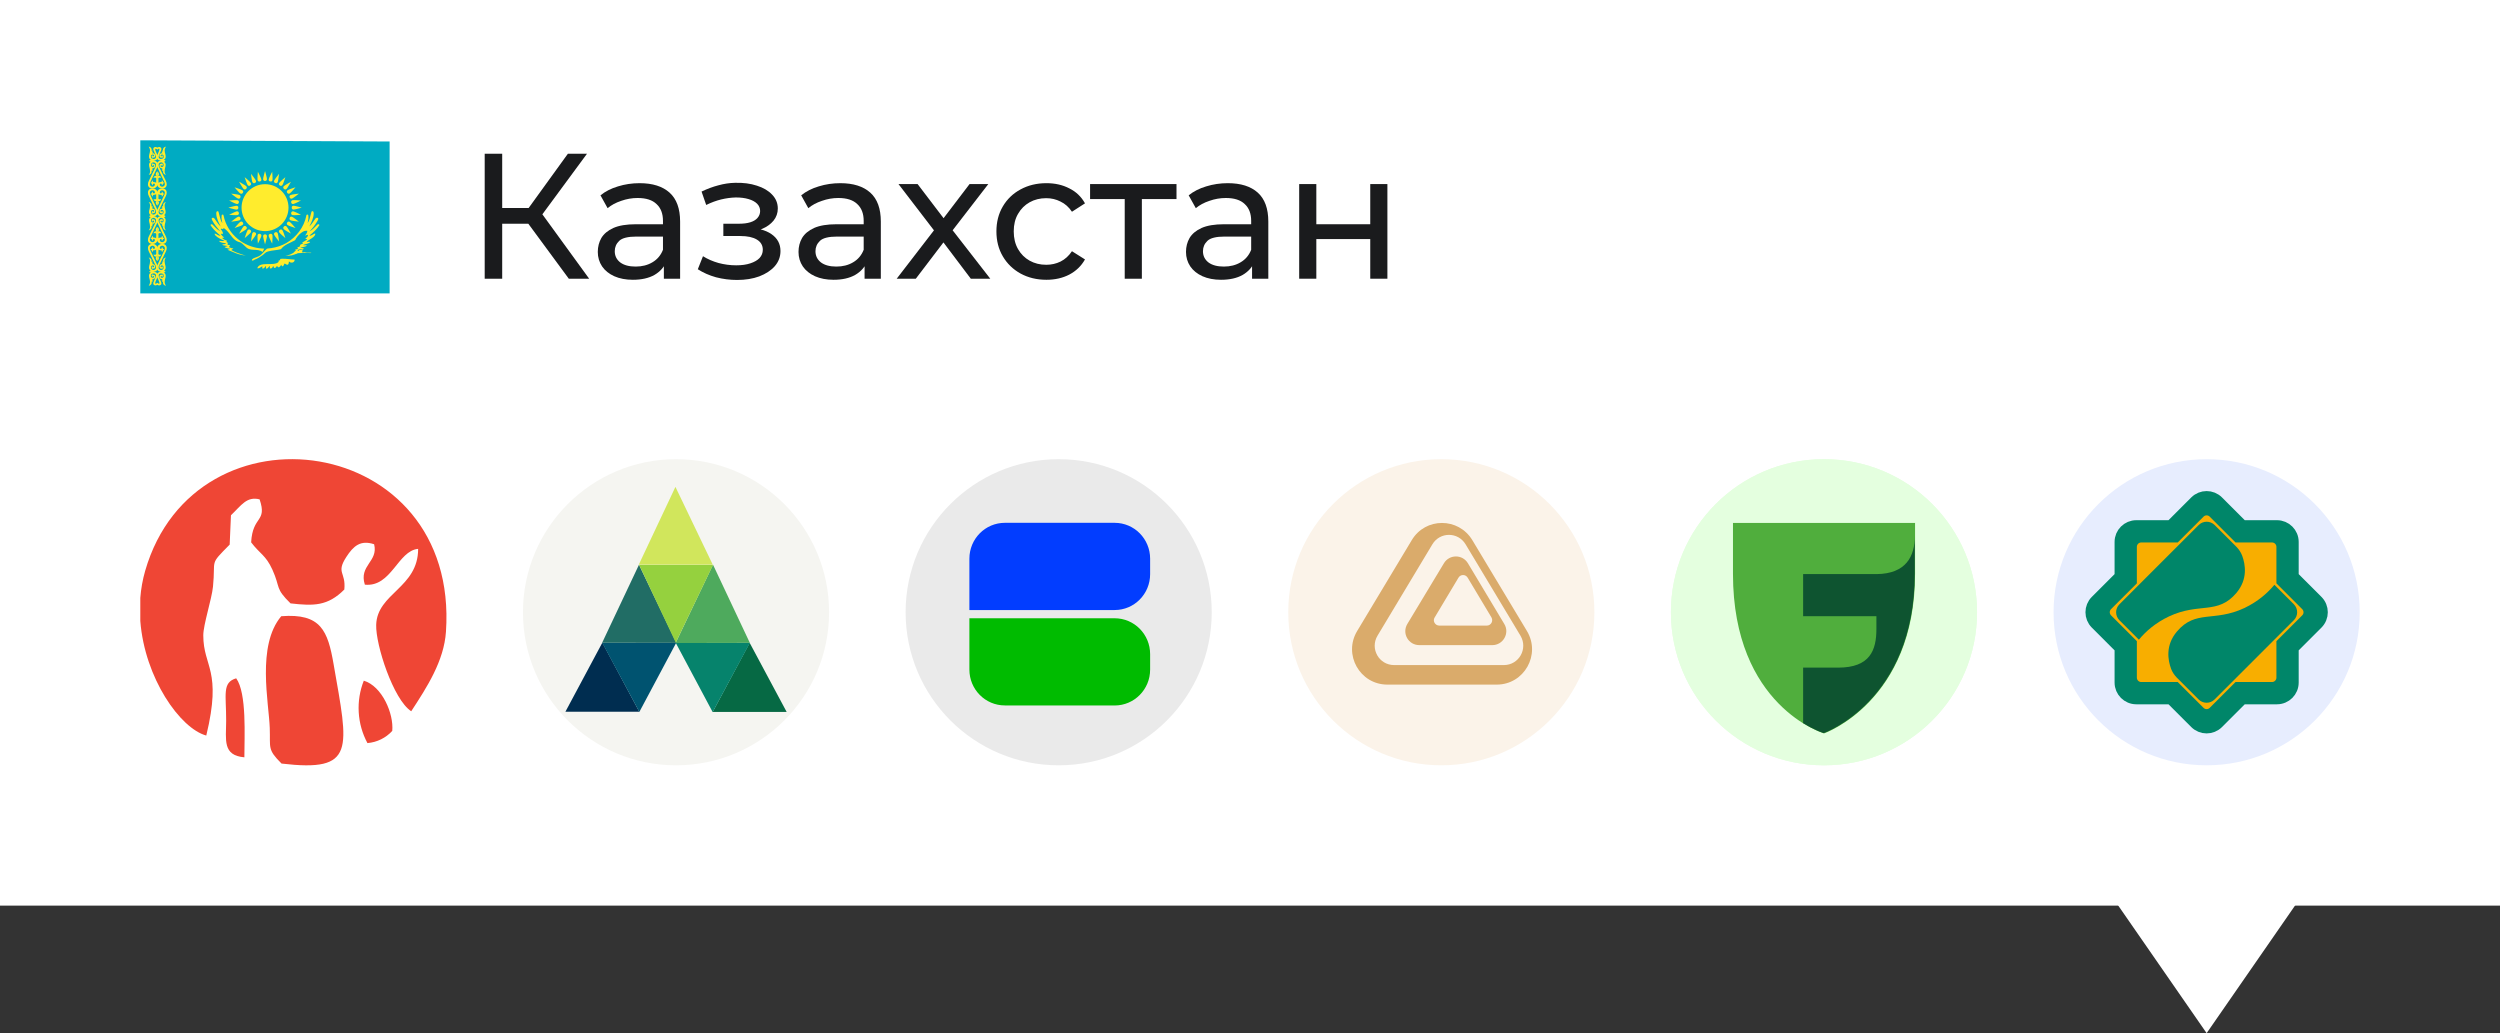 <svg width="196" height="81" viewBox="0 0 196 81" fill="none" xmlns="http://www.w3.org/2000/svg">
<rect x="0" y="0" width="196" height="81" fill="#333333" stroke="none"/>
<rect width="196" height="71" fill="white"/>
<g clip-path="url(#clip0_676_2393)">
<path d="M11 11L30.546 11.093V23.093L11 23V11Z" fill="#00ABC2"/>
<path d="M23.804 19.539C23.759 19.541 23.717 19.547 23.675 19.561C23.617 19.569 23.562 19.588 23.505 19.598L23.482 19.602L23.444 19.605C23.446 19.616 23.448 19.626 23.448 19.637C23.448 19.648 23.446 19.659 23.444 19.668C23.441 19.676 23.433 19.687 23.427 19.693C23.419 19.702 23.41 19.71 23.4 19.715C23.39 19.72 23.38 19.722 23.368 19.723C23.357 19.723 23.346 19.723 23.335 19.719C23.324 19.715 23.314 19.708 23.305 19.7C23.294 19.703 23.282 19.705 23.27 19.706C23.259 19.707 23.248 19.707 23.238 19.706C23.227 19.703 23.215 19.699 23.204 19.695C23.193 19.69 23.182 19.684 23.172 19.678C23.13 19.702 23.084 19.726 23.059 19.768C23.044 19.788 23.041 19.811 23.038 19.834C23.036 19.862 23.044 19.893 23.056 19.919C23.06 19.927 23.064 19.891 23.078 19.886C23.101 19.867 23.13 19.853 23.159 19.845C23.184 19.833 23.181 19.846 23.171 19.866C23.168 19.876 23.154 19.915 23.173 19.895C23.256 19.858 23.348 19.851 23.437 19.844C23.567 19.831 23.698 19.828 23.828 19.826L24.195 19.834C24.253 19.835 24.312 19.849 24.37 19.839C24.384 19.835 24.405 19.834 24.413 19.826C24.387 19.811 24.357 19.811 24.328 19.807H24.094C24.029 19.8 23.962 19.799 23.9 19.775C23.884 19.768 23.869 19.753 23.853 19.77C23.83 19.778 23.805 19.784 23.781 19.785C23.738 19.788 23.695 19.779 23.655 19.764C23.684 19.724 23.718 19.689 23.75 19.652C23.724 19.648 23.7 19.643 23.675 19.637C23.719 19.606 23.76 19.572 23.804 19.539Z" fill="#FFEC2D"/>
<path d="M20.779 18.12C21.795 18.12 22.619 17.296 22.619 16.28C22.619 15.263 21.795 14.44 20.779 14.44C19.762 14.44 18.938 15.263 18.938 16.28C18.938 17.296 19.762 18.12 20.779 18.12Z" fill="#FFEC2D"/>
<path d="M20.779 14.189C20.888 14.187 20.929 14.119 20.929 14.037C20.929 13.927 20.779 13.406 20.779 13.406C20.779 13.406 20.628 13.927 20.628 14.037C20.628 14.119 20.669 14.189 20.779 14.189Z" fill="#FFEC2D"/>
<path d="M22.87 16.28C22.872 16.39 22.94 16.431 23.022 16.431C23.132 16.431 23.653 16.28 23.653 16.28C23.653 16.28 23.132 16.13 23.022 16.13C22.94 16.13 22.87 16.171 22.87 16.28Z" fill="#FFEC2D"/>
<path d="M20.779 18.373C20.67 18.374 20.629 18.443 20.629 18.525C20.629 18.634 20.779 19.155 20.779 19.155C20.779 19.155 20.93 18.634 20.93 18.525C20.93 18.443 20.889 18.373 20.779 18.373Z" fill="#FFEC2D"/>
<path d="M18.688 16.281C18.686 16.172 18.618 16.131 18.536 16.131C18.426 16.131 17.905 16.281 17.905 16.281C17.905 16.281 18.426 16.432 18.536 16.432C18.618 16.432 18.688 16.391 18.688 16.281Z" fill="#FFEC2D"/>
<path d="M21.579 14.348C21.68 14.388 21.744 14.341 21.776 14.265C21.818 14.164 21.878 13.625 21.878 13.625C21.878 13.625 21.54 14.049 21.498 14.15C21.466 14.226 21.477 14.306 21.579 14.348Z" fill="#FFEC2D"/>
<path d="M22.711 17.081C22.671 17.182 22.718 17.247 22.794 17.278C22.895 17.32 23.434 17.38 23.434 17.38C23.434 17.38 23.01 17.042 22.909 17C22.833 16.968 22.753 16.98 22.711 17.081Z" fill="#FFEC2D"/>
<path d="M19.979 18.213C19.877 18.173 19.813 18.22 19.782 18.296C19.74 18.397 19.679 18.936 19.679 18.936C19.679 18.936 20.018 18.512 20.059 18.411C20.091 18.335 20.08 18.255 19.979 18.213Z" fill="#FFEC2D"/>
<path d="M18.846 15.481C18.887 15.379 18.839 15.315 18.764 15.284C18.663 15.242 18.123 15.181 18.123 15.181C18.123 15.181 18.547 15.52 18.648 15.562C18.724 15.593 18.804 15.582 18.846 15.481Z" fill="#FFEC2D"/>
<path d="M22.257 14.805C22.336 14.882 22.413 14.862 22.471 14.804C22.548 14.727 22.811 14.252 22.811 14.252C22.811 14.252 22.336 14.514 22.258 14.591C22.2 14.649 22.18 14.728 22.257 14.805Z" fill="#FFEC2D"/>
<path d="M22.257 17.762C22.181 17.84 22.2 17.918 22.258 17.976C22.335 18.053 22.81 18.315 22.81 18.315C22.81 18.315 22.548 17.84 22.471 17.763C22.413 17.705 22.334 17.685 22.257 17.762Z" fill="#FFEC2D"/>
<path d="M19.3 17.762C19.222 17.686 19.144 17.705 19.086 17.763C19.009 17.841 18.747 18.316 18.747 18.316C18.747 18.316 19.222 18.053 19.299 17.976C19.357 17.918 19.378 17.84 19.3 17.762Z" fill="#FFEC2D"/>
<path d="M19.3 14.806C19.377 14.728 19.357 14.65 19.299 14.592C19.222 14.515 18.747 14.253 18.747 14.253C18.747 14.253 19.009 14.728 19.087 14.805C19.145 14.863 19.223 14.884 19.3 14.806Z" fill="#FFEC2D"/>
<path d="M22.711 15.481C22.754 15.582 22.833 15.594 22.909 15.562C23.01 15.52 23.434 15.182 23.434 15.182C23.434 15.182 22.895 15.242 22.794 15.284C22.718 15.316 22.669 15.38 22.711 15.481Z" fill="#FFEC2D"/>
<path d="M21.579 18.214C21.478 18.257 21.466 18.336 21.498 18.412C21.54 18.513 21.878 18.936 21.878 18.936C21.878 18.936 21.818 18.398 21.776 18.296C21.744 18.221 21.68 18.172 21.579 18.214Z" fill="#FFEC2D"/>
<path d="M18.847 17.08C18.803 16.98 18.725 16.968 18.649 16.999C18.548 17.041 18.124 17.38 18.124 17.38C18.124 17.38 18.663 17.319 18.764 17.277C18.84 17.246 18.889 17.181 18.847 17.08Z" fill="#FFEC2D"/>
<path d="M19.978 14.35C20.079 14.307 20.091 14.228 20.059 14.152C20.017 14.051 19.679 13.627 19.679 13.627C19.679 13.627 19.739 14.166 19.781 14.267C19.813 14.343 19.877 14.392 19.978 14.35Z" fill="#FFEC2D"/>
<path d="M21.187 14.229C21.294 14.249 21.348 14.19 21.364 14.11C21.385 14.002 21.339 13.462 21.339 13.462C21.339 13.462 21.09 13.944 21.069 14.051C21.053 14.132 21.079 14.208 21.187 14.229Z" fill="#FFEC2D"/>
<path d="M22.829 16.688C22.809 16.796 22.869 16.849 22.949 16.866C23.056 16.887 23.597 16.841 23.597 16.841C23.597 16.841 23.115 16.592 23.008 16.57C22.927 16.554 22.851 16.581 22.829 16.688Z" fill="#FFEC2D"/>
<path d="M20.371 18.332C20.263 18.312 20.209 18.371 20.194 18.452C20.172 18.559 20.218 19.1 20.218 19.1C20.218 19.1 20.467 18.618 20.489 18.511C20.505 18.43 20.478 18.354 20.371 18.332Z" fill="#FFEC2D"/>
<path d="M18.728 15.872C18.748 15.765 18.689 15.711 18.608 15.695C18.501 15.674 17.96 15.72 17.96 15.72C17.96 15.72 18.442 15.969 18.549 15.99C18.63 16.006 18.706 15.98 18.728 15.872Z" fill="#FFEC2D"/>
<path d="M21.94 14.542C22.031 14.601 22.103 14.567 22.149 14.499C22.21 14.408 22.374 13.891 22.374 13.891C22.374 13.891 21.96 14.241 21.899 14.332C21.853 14.4 21.849 14.481 21.94 14.542Z" fill="#FFEC2D"/>
<path d="M22.517 17.443C22.457 17.535 22.491 17.607 22.559 17.653C22.65 17.714 23.167 17.878 23.167 17.878C23.167 17.878 22.817 17.463 22.726 17.403C22.658 17.357 22.577 17.352 22.517 17.443Z" fill="#FFEC2D"/>
<path d="M19.616 18.019C19.524 17.959 19.452 17.993 19.407 18.061C19.346 18.152 19.181 18.669 19.181 18.669C19.181 18.669 19.596 18.32 19.657 18.229C19.702 18.16 19.707 18.08 19.616 18.019Z" fill="#FFEC2D"/>
<path d="M19.039 15.12C19.099 15.028 19.064 14.956 18.996 14.911C18.905 14.85 18.388 14.685 18.388 14.685C18.388 14.685 18.738 15.1 18.829 15.161C18.897 15.206 18.978 15.211 19.039 15.12Z" fill="#FFEC2D"/>
<path d="M22.517 15.116C22.579 15.207 22.659 15.203 22.727 15.157C22.818 15.096 23.168 14.682 23.168 14.682C23.168 14.682 22.651 14.846 22.56 14.907C22.491 14.953 22.456 15.025 22.517 15.116Z" fill="#FFEC2D"/>
<path d="M21.94 18.018C21.85 18.08 21.854 18.16 21.899 18.228C21.96 18.319 22.375 18.669 22.375 18.669C22.375 18.669 22.21 18.152 22.15 18.061C22.104 17.992 22.031 17.957 21.94 18.018Z" fill="#FFEC2D"/>
<path d="M19.04 17.44C18.978 17.35 18.898 17.354 18.83 17.399C18.739 17.46 18.389 17.875 18.389 17.875C18.389 17.875 18.906 17.71 18.997 17.65C19.065 17.604 19.1 17.531 19.04 17.44Z" fill="#FFEC2D"/>
<path d="M19.616 14.54C19.707 14.479 19.703 14.399 19.657 14.331C19.596 14.24 19.182 13.89 19.182 13.89C19.182 13.89 19.346 14.407 19.407 14.498C19.453 14.566 19.525 14.601 19.616 14.54Z" fill="#FFEC2D"/>
<path d="M22.829 15.873C22.852 15.979 22.927 16.006 23.008 15.99C23.115 15.969 23.597 15.72 23.597 15.72C23.597 15.72 23.056 15.674 22.949 15.695C22.868 15.711 22.808 15.765 22.829 15.873Z" fill="#FFEC2D"/>
<path d="M21.186 18.333C21.079 18.356 21.052 18.431 21.068 18.512C21.09 18.619 21.339 19.101 21.339 19.101C21.339 19.101 21.385 18.56 21.363 18.453C21.347 18.372 21.294 18.312 21.186 18.333Z" fill="#FFEC2D"/>
<path d="M18.727 16.689C18.704 16.582 18.629 16.555 18.549 16.571C18.442 16.593 17.96 16.842 17.96 16.842C17.96 16.842 18.5 16.888 18.608 16.866C18.688 16.85 18.748 16.796 18.727 16.689Z" fill="#FFEC2D"/>
<path d="M20.37 14.229C20.477 14.207 20.504 14.131 20.488 14.051C20.466 13.944 20.217 13.462 20.217 13.462C20.217 13.462 20.171 14.002 20.193 14.11C20.209 14.19 20.263 14.251 20.37 14.229Z" fill="#FFEC2D"/>
<path d="M22.581 20.738C22.482 20.798 22.406 20.692 22.323 20.661C22.264 20.693 22.259 20.8 22.203 20.851C22.137 20.927 22.056 20.83 22.062 20.756C21.983 20.823 21.943 20.974 21.815 20.954C21.755 20.904 21.71 20.8 21.663 20.919C21.626 20.976 21.525 21.058 21.473 20.971C21.457 20.894 21.418 20.804 21.377 20.926C21.348 21.012 21.256 21.076 21.166 21.038C21.117 20.998 21.205 20.851 21.143 20.861C21.05 20.922 20.996 21.075 20.866 21.063C20.816 21.006 20.897 20.91 20.842 20.848C20.776 20.931 20.704 21.054 20.591 21.063C20.537 21.019 20.593 20.892 20.558 20.873C20.443 20.943 20.32 21.066 20.175 21.028C20.232 20.811 20.469 20.734 20.668 20.718C21.011 20.675 21.372 20.753 21.703 20.629C21.756 20.596 21.885 20.55 21.839 20.475C21.798 20.416 21.945 20.439 21.959 20.37C21.951 20.282 22.027 20.294 22.101 20.286C22.434 20.272 22.764 20.342 23.096 20.354C23.121 20.516 22.942 20.63 22.797 20.579C22.728 20.591 22.624 20.421 22.645 20.544C22.631 20.609 22.64 20.695 22.581 20.738M19.744 20.407C19.822 20.477 19.876 20.393 19.948 20.363C20.19 20.279 20.401 20.134 20.609 19.989C20.735 19.884 20.844 19.749 21.014 19.715C21.344 19.615 21.695 19.627 22.027 19.535C22.28 19.189 22.709 19.066 23.068 18.867C23.148 18.842 23.18 18.776 23.205 18.703C23.343 18.486 23.529 18.294 23.75 18.163C23.855 18.106 23.98 18.073 24.098 18.099C24.09 18.24 24.009 18.365 23.911 18.463C23.991 18.461 24.06 18.41 24.14 18.413C24.168 18.558 24.012 18.634 23.929 18.724C23.975 18.735 24.152 18.748 24.056 18.794C23.933 18.88 23.792 18.939 23.678 19.038C23.783 19.057 23.795 19.079 23.688 19.117C23.631 19.156 23.52 19.17 23.509 19.246C23.588 19.295 23.472 19.343 23.428 19.359C23.342 19.379 23.253 19.416 23.366 19.481C23.323 19.546 23.231 19.559 23.156 19.553C23.179 19.626 23.212 19.709 23.116 19.741C22.903 19.902 22.652 20.02 22.383 20.047C22.719 20.073 23.065 20.01 23.351 19.828C23.389 19.783 23.588 19.735 23.477 19.697C23.424 19.676 23.312 19.651 23.305 19.612C23.46 19.516 23.656 19.55 23.823 19.493C23.827 19.439 23.696 19.454 23.647 19.442C23.53 19.432 23.537 19.402 23.649 19.391C23.792 19.353 23.953 19.346 24.073 19.253C23.976 19.208 23.853 19.248 23.749 19.211C23.925 19.133 24.134 19.126 24.292 19.01C24.364 18.929 24.2 18.954 24.152 18.956C24.054 18.973 24.009 18.927 24.12 18.886C24.309 18.746 24.55 18.655 24.683 18.452C24.715 18.407 24.757 18.27 24.657 18.319C24.524 18.363 24.408 18.512 24.257 18.466C24.554 18.236 24.837 17.974 25.04 17.655C25.051 17.563 24.906 17.553 24.869 17.625C24.678 17.809 24.505 18.026 24.26 18.142C24.494 17.916 24.688 17.648 24.857 17.371C24.893 17.288 24.991 17.189 24.938 17.097C24.853 17.027 24.746 17.091 24.702 17.176C24.553 17.369 24.441 17.596 24.25 17.753C24.417 17.435 24.59 17.095 24.594 16.727C24.594 16.651 24.578 16.54 24.476 16.554C24.394 16.569 24.413 16.691 24.38 16.752C24.306 17.004 24.271 17.276 24.119 17.496C24.153 17.292 24.213 17.079 24.167 16.873C24.146 16.78 23.997 16.82 24.016 16.911C23.838 17.812 23.234 18.6 22.443 19.056C22.081 19.26 21.677 19.392 21.266 19.452C21.155 19.477 21.035 19.462 20.93 19.5C20.674 19.697 20.518 20.025 20.194 20.128C20.049 20.201 19.859 20.215 19.755 20.35C19.746 20.367 19.744 20.388 19.744 20.407Z" fill="#FFEC2D"/>
<path d="M20.715 19.493C20.667 19.58 20.639 19.68 20.578 19.758C20.392 19.589 20.124 19.595 19.889 19.584C19.695 19.573 19.484 19.555 19.334 19.417C19.177 19.288 19.048 19.12 18.871 19.015C18.71 18.971 18.548 18.916 18.419 18.806C18.142 18.581 17.984 18.246 17.713 18.014C17.662 17.963 17.601 17.924 17.544 17.881C17.489 17.894 17.513 18.012 17.446 17.952C17.41 17.926 17.319 17.924 17.31 17.96C17.393 18.069 17.476 18.193 17.487 18.332C17.431 18.338 17.331 18.32 17.303 18.341C17.377 18.453 17.473 18.553 17.582 18.632C17.53 18.641 17.427 18.636 17.407 18.657C17.515 18.745 17.631 18.835 17.773 18.858C17.802 18.896 17.73 18.97 17.79 19.003C17.825 19.017 17.94 19.041 17.861 19.08C17.807 19.117 17.827 19.202 17.896 19.2C17.94 19.223 18.039 19.228 18.047 19.267C18.008 19.307 17.887 19.354 17.989 19.391C18.086 19.444 18.196 19.479 18.305 19.483C18.25 19.529 18.182 19.555 18.126 19.599C18.379 19.748 18.661 19.846 18.939 19.94C19.049 19.977 19.161 20.011 19.276 20.033C18.942 20.014 18.62 19.915 18.317 19.78C18.16 19.711 18.001 19.644 17.84 19.585C17.91 19.548 17.992 19.539 18.066 19.507C17.913 19.477 17.747 19.467 17.613 19.383C17.634 19.346 17.712 19.345 17.755 19.326C17.835 19.307 17.886 19.283 17.772 19.276C17.657 19.245 17.525 19.259 17.424 19.19C17.43 19.148 17.536 19.163 17.579 19.145C17.634 19.135 17.694 19.127 17.738 19.091C17.56 19.017 17.327 19.069 17.188 18.912C17.156 18.853 17.288 18.901 17.325 18.891C17.421 18.891 17.523 18.921 17.614 18.883C17.355 18.769 17.078 18.663 16.88 18.452C16.858 18.419 16.793 18.326 16.846 18.315C16.999 18.335 17.11 18.503 17.275 18.477C17.297 18.447 17.179 18.399 17.15 18.357C16.91 18.151 16.678 17.928 16.51 17.658C16.498 17.568 16.64 17.555 16.677 17.625C16.86 17.801 17.026 18.007 17.254 18.128C17.335 18.167 17.208 18.081 17.191 18.05C16.98 17.805 16.779 17.546 16.631 17.258C16.605 17.206 16.561 17.111 16.64 17.084C16.719 17.044 16.797 17.098 16.837 17.166C16.993 17.362 17.107 17.594 17.3 17.757C17.135 17.438 16.96 17.101 16.955 16.734C16.959 16.663 16.964 16.555 17.06 16.558C17.142 16.545 17.129 16.649 17.155 16.699C17.235 16.969 17.27 17.261 17.431 17.5C17.395 17.299 17.343 17.093 17.378 16.889C17.386 16.822 17.461 16.802 17.51 16.843C17.55 16.94 17.558 17.06 17.594 17.164C17.8 17.869 18.263 18.488 18.865 18.904C19.362 19.245 19.951 19.448 20.552 19.483C20.606 19.488 20.661 19.49 20.715 19.493" fill="#FFEC2D"/>
<path d="M23.357 19.684C23.373 19.684 23.386 19.671 23.386 19.655C23.386 19.639 23.373 19.626 23.357 19.626C23.341 19.626 23.328 19.639 23.328 19.655C23.328 19.671 23.341 19.684 23.357 19.684Z" fill="#FFEC2D"/>
<path d="M23.355 19.663C23.361 19.663 23.367 19.658 23.367 19.651C23.367 19.645 23.361 19.64 23.355 19.64C23.348 19.64 23.343 19.645 23.343 19.651C23.343 19.658 23.348 19.663 23.355 19.663Z" fill="#FFEC2D" stroke="#FFEC2D" stroke-width="0.005"/>
<path d="M12.335 11.72C12.335 11.72 12.217 11.621 12.177 11.67C12.113 11.75 12.375 12.148 12.375 12.287C12.375 12.517 12.222 12.58 12.032 12.612C11.905 12.634 11.698 12.603 11.698 12.603C11.737 12.551 11.763 12.536 11.828 12.531C11.755 12.493 11.681 12.411 11.681 12.283C11.681 12.085 11.762 12.004 11.762 11.781C11.762 11.657 11.661 11.5 11.661 11.5C11.84 11.518 11.929 11.684 11.878 11.816C11.907 11.82 11.933 11.814 11.955 11.793C11.968 11.83 11.947 11.872 11.92 11.909C11.942 11.921 11.958 11.914 11.994 11.907C11.991 11.944 11.968 11.985 11.912 12.023C12.073 11.981 12.172 12.093 12.172 12.21C12.172 12.299 12.11 12.363 12.05 12.363C12.03 12.363 12.001 12.355 11.985 12.343C11.973 12.367 11.979 12.4 11.991 12.424C11.946 12.412 11.918 12.386 11.938 12.331C11.904 12.328 11.877 12.316 11.858 12.294C11.877 12.27 11.905 12.256 11.938 12.257C11.913 12.206 11.941 12.177 11.982 12.154C11.982 12.154 11.956 12.257 12.022 12.257C12.051 12.257 12.078 12.248 12.078 12.204C12.078 12.166 12.045 12.114 11.968 12.117C11.892 12.12 11.829 12.17 11.829 12.292C11.829 12.405 11.921 12.461 12.04 12.465C12.149 12.468 12.23 12.41 12.23 12.298C12.23 12.149 12.016 11.811 12.016 11.679C12.016 11.579 12.105 11.524 12.193 11.524C12.306 11.524 12.402 11.636 12.402 11.636L12.335 11.72L12.335 11.72Z" fill="#FFEC2D"/>
<path d="M12.36 14.404C12.36 14.652 12.137 14.78 11.962 14.78C11.726 14.78 11.6 14.639 11.6 14.454C11.6 14.349 11.619 14.284 11.668 14.183L12.208 13.061C12.227 13.022 12.233 12.977 12.233 12.912C12.233 12.812 12.136 12.729 12.033 12.727C11.94 12.725 11.838 12.814 11.838 12.916C11.838 13.039 11.902 13.094 11.968 13.094C12.049 13.094 12.082 13.061 12.082 13.004C12.082 12.964 12.062 12.947 12.035 12.947C11.966 12.947 11.985 13.041 11.985 13.041C11.95 13.033 11.922 12.998 11.938 12.954C11.912 12.948 11.889 12.934 11.871 12.914C11.889 12.896 11.911 12.882 11.938 12.877C11.922 12.823 11.944 12.797 11.991 12.786C11.981 12.807 11.981 12.826 11.984 12.844C12.058 12.823 12.172 12.856 12.172 12.984C12.172 13.111 12.084 13.218 11.918 13.191C11.958 13.21 11.978 13.248 11.982 13.291C11.952 13.28 11.918 13.278 11.918 13.278C11.938 13.312 11.964 13.341 11.963 13.408C11.933 13.394 11.904 13.369 11.865 13.385C11.927 13.506 11.851 13.673 11.658 13.712C11.729 13.63 11.763 13.541 11.763 13.452C11.763 13.164 11.683 13.116 11.683 12.916C11.683 12.832 11.726 12.742 11.812 12.68V12.683C11.755 12.668 11.719 12.641 11.698 12.603C11.827 12.566 12.014 12.567 12.115 12.607C12.23 12.62 12.311 12.709 12.335 12.754C12.359 12.799 12.405 12.961 12.335 13.108L11.785 14.274C11.761 14.325 11.747 14.379 11.747 14.437C11.747 14.585 11.882 14.636 11.958 14.636C12.05 14.636 12.143 14.566 12.143 14.479C12.143 14.424 12.113 14.39 12.07 14.39C11.966 14.39 11.973 14.479 11.993 14.534C11.929 14.505 11.891 14.453 11.902 14.399C11.865 14.394 11.83 14.377 11.798 14.34C11.824 14.309 11.854 14.284 11.902 14.284C11.881 14.199 11.938 14.163 11.993 14.143C11.976 14.205 11.964 14.277 12.07 14.277C12.147 14.277 12.208 14.29 12.243 14.34L12.252 14.01C12.256 13.911 12.119 13.913 12.032 13.943C12.065 13.829 12.132 13.767 12.288 13.783C12.25 13.767 12.21 13.731 12.21 13.662C12.21 13.569 12.285 13.466 12.335 13.436L12.36 14.404L12.36 14.404Z" fill="#FFEC2D"/>
<path d="M12.36 15.148C12.36 14.9 12.137 14.772 11.962 14.772C11.726 14.772 11.6 14.913 11.6 15.098C11.6 15.203 11.619 15.268 11.668 15.368L12.208 16.491C12.227 16.53 12.233 16.574 12.233 16.64C12.233 16.74 12.136 16.822 12.033 16.825C11.94 16.827 11.838 16.738 11.838 16.636C11.838 16.512 11.902 16.457 11.968 16.457C12.049 16.457 12.082 16.491 12.082 16.548C12.082 16.587 12.062 16.604 12.035 16.604C11.966 16.604 11.985 16.511 11.985 16.511C11.95 16.518 11.922 16.554 11.938 16.598C11.912 16.604 11.889 16.618 11.871 16.638C11.889 16.656 11.911 16.67 11.938 16.675C11.922 16.728 11.944 16.755 11.991 16.766C11.981 16.745 11.981 16.726 11.984 16.708C12.058 16.729 12.172 16.695 12.172 16.568C12.172 16.441 12.084 16.334 11.918 16.36C11.958 16.342 11.978 16.303 11.982 16.26C11.952 16.272 11.918 16.274 11.918 16.274C11.938 16.24 11.964 16.21 11.963 16.143C11.933 16.157 11.904 16.183 11.865 16.167C11.927 16.046 11.851 15.879 11.658 15.839C11.729 15.922 11.763 16.011 11.763 16.1C11.763 16.388 11.683 16.436 11.683 16.636C11.683 16.72 11.726 16.81 11.812 16.872V16.868C11.755 16.883 11.719 16.911 11.698 16.949C11.827 16.985 12.014 16.985 12.115 16.945C12.23 16.932 12.311 16.843 12.335 16.798C12.359 16.753 12.405 16.59 12.335 16.444L11.785 15.278C11.761 15.227 11.747 15.173 11.747 15.114C11.747 14.967 11.882 14.916 11.958 14.916C12.05 14.916 12.143 14.986 12.143 15.073C12.143 15.128 12.113 15.161 12.07 15.161C11.966 15.161 11.973 15.073 11.993 15.018C11.929 15.047 11.891 15.098 11.902 15.153C11.865 15.158 11.83 15.175 11.798 15.211C11.824 15.243 11.854 15.267 11.902 15.268C11.881 15.353 11.938 15.389 11.993 15.409C11.976 15.346 11.964 15.275 12.07 15.275C12.147 15.275 12.208 15.261 12.243 15.211L12.252 15.542C12.256 15.641 12.119 15.638 12.032 15.609C12.065 15.723 12.132 15.785 12.288 15.769C12.25 15.785 12.21 15.821 12.21 15.889C12.21 15.982 12.285 16.085 12.335 16.116L12.36 15.148L12.36 15.148Z" fill="#FFEC2D"/>
<path d="M12.335 11.72C12.335 11.72 12.453 11.621 12.493 11.67C12.557 11.75 12.295 12.148 12.295 12.287C12.295 12.517 12.448 12.58 12.637 12.612C12.764 12.634 12.971 12.603 12.971 12.603C12.932 12.551 12.907 12.536 12.841 12.531C12.915 12.493 12.989 12.411 12.989 12.283C12.989 12.085 12.908 12.004 12.908 11.781C12.908 11.657 13.009 11.5 13.009 11.5C12.83 11.518 12.741 11.684 12.791 11.816C12.763 11.82 12.737 11.814 12.715 11.793C12.702 11.83 12.722 11.872 12.75 11.909C12.728 11.921 12.711 11.914 12.676 11.907C12.679 11.944 12.702 11.985 12.757 12.023C12.596 11.981 12.497 12.093 12.497 12.21C12.497 12.299 12.559 12.363 12.62 12.363C12.64 12.363 12.669 12.355 12.685 12.343C12.697 12.367 12.691 12.4 12.679 12.424C12.723 12.412 12.752 12.386 12.732 12.331C12.766 12.328 12.793 12.316 12.812 12.294C12.793 12.27 12.764 12.256 12.732 12.257C12.756 12.206 12.729 12.177 12.688 12.154C12.688 12.154 12.714 12.257 12.648 12.257C12.619 12.257 12.592 12.248 12.592 12.204C12.592 12.166 12.625 12.114 12.701 12.117C12.778 12.12 12.84 12.17 12.84 12.292C12.84 12.405 12.749 12.461 12.629 12.465C12.521 12.468 12.44 12.41 12.44 12.298C12.44 12.149 12.654 11.811 12.654 11.679C12.654 11.579 12.565 11.524 12.477 11.524C12.364 11.524 12.268 11.636 12.268 11.636L12.335 11.72L12.335 11.72Z" fill="#FFEC2D"/>
<path d="M12.31 14.404C12.31 14.652 12.533 14.78 12.708 14.78C12.944 14.78 13.07 14.639 13.07 14.454C13.07 14.349 13.05 14.284 13.002 14.183L12.461 13.061C12.443 13.022 12.436 12.977 12.436 12.912C12.436 12.812 12.534 12.729 12.636 12.727C12.73 12.725 12.831 12.814 12.831 12.916C12.831 13.039 12.767 13.094 12.701 13.094C12.62 13.094 12.588 13.061 12.588 13.004C12.588 12.964 12.607 12.947 12.635 12.947C12.704 12.947 12.685 13.041 12.685 13.041C12.719 13.033 12.748 12.998 12.731 12.954C12.758 12.948 12.781 12.934 12.799 12.914C12.78 12.896 12.759 12.882 12.731 12.877C12.748 12.823 12.726 12.797 12.679 12.786C12.688 12.807 12.689 12.826 12.685 12.844C12.611 12.823 12.498 12.856 12.498 12.984C12.498 13.111 12.586 13.218 12.751 13.191C12.712 13.21 12.692 13.248 12.688 13.291C12.718 13.28 12.751 13.278 12.751 13.278C12.732 13.312 12.705 13.341 12.706 13.408C12.737 13.394 12.765 13.369 12.805 13.385C12.743 13.506 12.819 13.673 13.011 13.712C12.941 13.63 12.906 13.541 12.906 13.452C12.906 13.164 12.986 13.116 12.986 12.916C12.986 12.832 12.943 12.742 12.858 12.68V12.683C12.914 12.668 12.95 12.641 12.971 12.603C12.842 12.566 12.655 12.567 12.555 12.607C12.439 12.62 12.358 12.709 12.335 12.754C12.311 12.799 12.265 12.961 12.335 13.108L12.885 14.274C12.909 14.325 12.923 14.379 12.923 14.437C12.923 14.585 12.788 14.636 12.711 14.636C12.62 14.636 12.526 14.566 12.526 14.479C12.526 14.424 12.556 14.39 12.6 14.39C12.703 14.39 12.697 14.479 12.676 14.534C12.741 14.505 12.778 14.453 12.768 14.399C12.805 14.394 12.839 14.377 12.871 14.34C12.846 14.309 12.815 14.284 12.768 14.284C12.789 14.199 12.732 14.163 12.676 14.143C12.694 14.205 12.706 14.277 12.6 14.277C12.523 14.277 12.462 14.29 12.426 14.34L12.418 14.01C12.414 13.911 12.551 13.913 12.638 13.943C12.605 13.829 12.538 13.767 12.381 13.783C12.419 13.767 12.46 13.731 12.46 13.662C12.46 13.569 12.384 13.466 12.335 13.436L12.31 14.404L12.31 14.404Z" fill="#FFEC2D"/>
<path d="M12.31 15.148C12.31 14.9 12.533 14.772 12.708 14.772C12.944 14.772 13.07 14.913 13.07 15.098C13.07 15.203 13.05 15.268 13.002 15.368L12.461 16.491C12.443 16.53 12.436 16.574 12.436 16.64C12.436 16.74 12.534 16.822 12.636 16.825C12.73 16.827 12.831 16.738 12.831 16.636C12.831 16.512 12.767 16.457 12.701 16.457C12.62 16.457 12.588 16.491 12.588 16.548C12.588 16.587 12.607 16.604 12.635 16.604C12.704 16.604 12.685 16.511 12.685 16.511C12.719 16.518 12.748 16.554 12.731 16.598C12.758 16.604 12.781 16.618 12.799 16.638C12.78 16.656 12.759 16.67 12.731 16.675C12.748 16.728 12.726 16.755 12.679 16.766C12.688 16.745 12.689 16.726 12.685 16.708C12.611 16.729 12.498 16.695 12.498 16.568C12.498 16.441 12.586 16.334 12.751 16.36C12.712 16.342 12.692 16.303 12.688 16.26C12.718 16.272 12.751 16.274 12.751 16.274C12.732 16.24 12.705 16.21 12.706 16.143C12.737 16.157 12.765 16.183 12.805 16.167C12.743 16.046 12.819 15.879 13.011 15.839C12.941 15.922 12.906 16.011 12.906 16.1C12.906 16.388 12.986 16.436 12.986 16.636C12.986 16.72 12.943 16.81 12.858 16.872V16.868C12.914 16.883 12.95 16.911 12.971 16.949C12.842 16.985 12.655 16.985 12.555 16.945C12.439 16.932 12.358 16.843 12.335 16.798C12.311 16.753 12.265 16.59 12.335 16.444L12.885 15.278C12.909 15.227 12.923 15.173 12.923 15.114C12.923 14.967 12.788 14.916 12.711 14.916C12.62 14.916 12.526 14.986 12.526 15.073C12.526 15.128 12.556 15.161 12.6 15.161C12.703 15.161 12.697 15.073 12.676 15.018C12.741 15.047 12.778 15.098 12.768 15.153C12.805 15.158 12.839 15.175 12.871 15.211C12.846 15.243 12.815 15.267 12.768 15.268C12.789 15.353 12.732 15.389 12.676 15.409C12.694 15.346 12.706 15.275 12.6 15.275C12.523 15.275 12.462 15.261 12.426 15.211L12.418 15.542C12.414 15.641 12.551 15.638 12.638 15.609C12.605 15.723 12.538 15.785 12.381 15.769C12.419 15.785 12.46 15.821 12.46 15.889C12.46 15.982 12.384 16.085 12.335 16.116L12.31 15.148L12.31 15.148Z" fill="#FFEC2D"/>
<path d="M12.335 22.181C12.335 22.181 12.217 22.28 12.177 22.23C12.113 22.15 12.375 21.753 12.375 21.613C12.375 21.383 12.222 21.321 12.032 21.288C11.905 21.266 11.698 21.297 11.698 21.297C11.737 21.349 11.763 21.365 11.828 21.369C11.755 21.407 11.681 21.489 11.681 21.617C11.681 21.815 11.762 21.897 11.762 22.119C11.762 22.243 11.661 22.4 11.661 22.4C11.84 22.383 11.929 22.217 11.878 22.084C11.907 22.08 11.933 22.086 11.955 22.107C11.968 22.071 11.947 22.028 11.92 21.991C11.942 21.979 11.958 21.986 11.994 21.994C11.991 21.956 11.968 21.916 11.912 21.878C12.073 21.92 12.172 21.807 12.172 21.69C12.172 21.601 12.11 21.538 12.05 21.538C12.03 21.538 12.001 21.546 11.985 21.558C11.973 21.533 11.979 21.501 11.991 21.476C11.946 21.488 11.918 21.514 11.938 21.57C11.904 21.573 11.877 21.584 11.858 21.606C11.877 21.63 11.905 21.644 11.938 21.643C11.913 21.695 11.941 21.723 11.982 21.747C11.982 21.747 11.956 21.643 12.022 21.643C12.051 21.643 12.078 21.653 12.078 21.696C12.078 21.734 12.045 21.787 11.968 21.783C11.892 21.78 11.829 21.73 11.829 21.608C11.829 21.495 11.921 21.439 12.04 21.436C12.149 21.432 12.23 21.491 12.23 21.602C12.23 21.751 12.016 22.09 12.016 22.222C12.016 22.321 12.105 22.377 12.193 22.377C12.306 22.377 12.402 22.264 12.402 22.264L12.335 22.181L12.335 22.181Z" fill="#FFEC2D"/>
<path d="M12.36 19.497C12.36 19.248 12.137 19.121 11.962 19.121C11.726 19.121 11.6 19.262 11.6 19.446C11.6 19.551 11.619 19.617 11.668 19.717L12.208 20.84C12.227 20.878 12.233 20.923 12.233 20.988C12.233 21.089 12.136 21.171 12.033 21.174C11.94 21.176 11.838 21.087 11.838 20.985C11.838 20.861 11.902 20.806 11.968 20.806C12.049 20.806 12.082 20.839 12.082 20.896C12.082 20.936 12.062 20.953 12.035 20.953C11.966 20.953 11.985 20.86 11.985 20.86C11.95 20.867 11.922 20.902 11.938 20.946C11.912 20.952 11.889 20.966 11.871 20.986C11.889 21.005 11.911 21.018 11.938 21.023C11.922 21.077 11.944 21.103 11.991 21.114C11.981 21.094 11.981 21.075 11.984 21.057C12.058 21.078 12.172 21.044 12.172 20.916C12.172 20.789 12.084 20.683 11.918 20.709C11.958 20.69 11.978 20.652 11.982 20.609C11.952 20.621 11.918 20.622 11.918 20.622C11.938 20.588 11.964 20.559 11.963 20.492C11.933 20.506 11.904 20.532 11.865 20.515C11.927 20.394 11.851 20.227 11.658 20.188C11.729 20.271 11.763 20.36 11.763 20.449C11.763 20.736 11.683 20.785 11.683 20.985C11.683 21.069 11.726 21.159 11.812 21.22V21.217C11.755 21.232 11.719 21.26 11.698 21.297C11.827 21.334 12.014 21.333 12.115 21.294C12.23 21.28 12.311 21.192 12.335 21.147C12.359 21.102 12.405 20.939 12.335 20.793L11.785 19.627C11.761 19.576 11.747 19.522 11.747 19.463C11.747 19.316 11.882 19.264 11.958 19.264C12.05 19.264 12.143 19.334 12.143 19.421C12.143 19.477 12.113 19.51 12.07 19.51C11.966 19.51 11.973 19.422 11.993 19.366C11.929 19.395 11.891 19.447 11.902 19.502C11.865 19.506 11.83 19.524 11.798 19.56C11.824 19.592 11.854 19.616 11.902 19.617C11.881 19.701 11.938 19.737 11.993 19.757C11.976 19.695 11.964 19.623 12.07 19.623C12.147 19.623 12.208 19.61 12.243 19.56L12.252 19.891C12.256 19.99 12.119 19.987 12.032 19.957C12.065 20.072 12.132 20.134 12.288 20.118C12.25 20.134 12.21 20.169 12.21 20.238C12.21 20.331 12.285 20.434 12.335 20.465L12.36 19.497L12.36 19.497Z" fill="#FFEC2D"/>
<path d="M12.36 18.753C12.36 19.001 12.137 19.128 11.962 19.128C11.726 19.128 11.6 18.987 11.6 18.803C11.6 18.698 11.619 18.632 11.668 18.532L12.208 17.41C12.227 17.37 12.233 17.326 12.233 17.261C12.233 17.16 12.136 17.078 12.033 17.076C11.94 17.073 11.838 17.163 11.838 17.264C11.838 17.388 11.902 17.443 11.968 17.443C12.049 17.443 12.082 17.41 12.082 17.353C12.082 17.313 12.062 17.296 12.035 17.296C11.966 17.296 11.985 17.39 11.985 17.39C11.95 17.382 11.922 17.347 11.938 17.303C11.912 17.297 11.889 17.283 11.871 17.263C11.889 17.244 11.911 17.231 11.938 17.226C11.922 17.172 11.944 17.146 11.991 17.135C11.981 17.155 11.981 17.174 11.984 17.192C12.058 17.171 12.172 17.205 12.172 17.333C12.172 17.46 12.084 17.567 11.918 17.54C11.958 17.559 11.978 17.597 11.982 17.64C11.952 17.628 11.918 17.627 11.918 17.627C11.938 17.661 11.964 17.69 11.963 17.757C11.933 17.743 11.904 17.717 11.865 17.734C11.927 17.855 11.851 18.022 11.658 18.061C11.729 17.978 11.763 17.889 11.763 17.8C11.763 17.513 11.683 17.464 11.683 17.264C11.683 17.18 11.726 17.09 11.812 17.029V17.032C11.755 17.017 11.719 16.989 11.698 16.951C11.827 16.915 12.014 16.916 12.115 16.955C12.23 16.969 12.311 17.057 12.335 17.102C12.359 17.147 12.405 17.31 12.335 17.456L11.785 18.622C11.761 18.673 11.747 18.727 11.747 18.786C11.747 18.933 11.882 18.985 11.958 18.985C12.05 18.985 12.143 18.915 12.143 18.828C12.143 18.772 12.113 18.739 12.07 18.739C11.966 18.739 11.973 18.827 11.993 18.883C11.929 18.854 11.891 18.802 11.902 18.747C11.865 18.742 11.83 18.725 11.798 18.689C11.824 18.657 11.854 18.633 11.902 18.632C11.881 18.548 11.938 18.512 11.993 18.492C11.976 18.554 11.964 18.626 12.07 18.626C12.147 18.626 12.208 18.639 12.243 18.689L12.252 18.358C12.256 18.259 12.119 18.262 12.032 18.291C12.065 18.177 12.132 18.116 12.288 18.131C12.25 18.115 12.21 18.08 12.21 18.011C12.21 17.918 12.285 17.815 12.335 17.784L12.36 18.753L12.36 18.753Z" fill="#FFEC2D"/>
<path d="M12.335 22.181C12.335 22.181 12.453 22.28 12.493 22.23C12.557 22.15 12.295 21.753 12.295 21.613C12.295 21.383 12.448 21.321 12.637 21.288C12.764 21.266 12.971 21.297 12.971 21.297C12.932 21.349 12.907 21.365 12.841 21.369C12.915 21.407 12.989 21.489 12.989 21.617C12.989 21.815 12.908 21.897 12.908 22.119C12.908 22.243 13.009 22.4 13.009 22.4C12.83 22.383 12.741 22.217 12.791 22.084C12.763 22.08 12.737 22.086 12.715 22.107C12.702 22.071 12.722 22.028 12.75 21.991C12.728 21.979 12.711 21.986 12.676 21.994C12.679 21.956 12.702 21.916 12.757 21.878C12.596 21.92 12.497 21.807 12.497 21.69C12.497 21.601 12.559 21.538 12.62 21.538C12.64 21.538 12.669 21.546 12.685 21.558C12.697 21.533 12.691 21.501 12.679 21.476C12.723 21.488 12.752 21.514 12.732 21.57C12.766 21.573 12.793 21.584 12.812 21.606C12.793 21.63 12.764 21.644 12.732 21.643C12.756 21.695 12.729 21.723 12.688 21.747C12.688 21.747 12.714 21.643 12.648 21.643C12.619 21.643 12.592 21.653 12.592 21.696C12.592 21.734 12.625 21.787 12.701 21.783C12.778 21.78 12.84 21.73 12.84 21.608C12.84 21.495 12.749 21.439 12.629 21.436C12.521 21.432 12.44 21.491 12.44 21.602C12.44 21.751 12.654 22.09 12.654 22.222C12.654 22.321 12.565 22.377 12.477 22.377C12.364 22.377 12.268 22.264 12.268 22.264L12.335 22.181L12.335 22.181Z" fill="#FFEC2D"/>
<path d="M12.31 19.497C12.31 19.248 12.533 19.121 12.708 19.121C12.944 19.121 13.07 19.262 13.07 19.446C13.07 19.551 13.05 19.617 13.002 19.717L12.461 20.84C12.443 20.878 12.436 20.923 12.436 20.988C12.436 21.089 12.534 21.171 12.636 21.174C12.73 21.176 12.831 21.087 12.831 20.985C12.831 20.861 12.767 20.806 12.701 20.806C12.62 20.806 12.588 20.839 12.588 20.896C12.588 20.936 12.607 20.953 12.635 20.953C12.704 20.953 12.685 20.86 12.685 20.86C12.719 20.867 12.748 20.902 12.731 20.946C12.758 20.952 12.781 20.966 12.799 20.986C12.78 21.005 12.759 21.018 12.731 21.023C12.748 21.077 12.726 21.103 12.679 21.114C12.688 21.094 12.689 21.075 12.685 21.057C12.611 21.078 12.498 21.044 12.498 20.916C12.498 20.789 12.586 20.683 12.751 20.709C12.712 20.69 12.692 20.652 12.688 20.609C12.718 20.621 12.751 20.622 12.751 20.622C12.732 20.588 12.705 20.559 12.706 20.492C12.737 20.506 12.765 20.532 12.805 20.515C12.743 20.394 12.819 20.227 13.011 20.188C12.941 20.271 12.906 20.36 12.906 20.449C12.906 20.736 12.986 20.785 12.986 20.985C12.986 21.069 12.943 21.159 12.858 21.22V21.217C12.914 21.232 12.95 21.26 12.971 21.297C12.842 21.334 12.655 21.333 12.555 21.294C12.439 21.28 12.358 21.192 12.335 21.147C12.311 21.102 12.265 20.939 12.335 20.793L12.885 19.627C12.909 19.576 12.923 19.522 12.923 19.463C12.923 19.316 12.788 19.264 12.711 19.264C12.62 19.264 12.526 19.334 12.526 19.421C12.526 19.477 12.556 19.51 12.6 19.51C12.703 19.51 12.697 19.422 12.676 19.366C12.741 19.395 12.778 19.447 12.768 19.502C12.805 19.506 12.839 19.524 12.871 19.56C12.846 19.592 12.815 19.616 12.768 19.617C12.789 19.701 12.732 19.737 12.676 19.757C12.694 19.695 12.706 19.623 12.6 19.623C12.523 19.623 12.462 19.61 12.426 19.56L12.418 19.891C12.414 19.99 12.551 19.987 12.638 19.957C12.605 20.072 12.538 20.134 12.381 20.118C12.419 20.134 12.46 20.169 12.46 20.238C12.46 20.331 12.384 20.434 12.335 20.465L12.31 19.497L12.31 19.497Z" fill="#FFEC2D"/>
<path d="M12.31 18.753C12.31 19.001 12.533 19.128 12.708 19.128C12.944 19.128 13.07 18.987 13.07 18.803C13.07 18.698 13.05 18.632 13.002 18.532L12.461 17.41C12.443 17.37 12.436 17.326 12.436 17.261C12.436 17.16 12.534 17.078 12.636 17.076C12.73 17.073 12.831 17.163 12.831 17.264C12.831 17.388 12.767 17.443 12.701 17.443C12.62 17.443 12.588 17.41 12.588 17.353C12.588 17.313 12.607 17.296 12.635 17.296C12.704 17.296 12.685 17.39 12.685 17.39C12.719 17.382 12.748 17.347 12.731 17.303C12.758 17.297 12.781 17.283 12.799 17.263C12.78 17.244 12.759 17.231 12.731 17.226C12.748 17.172 12.726 17.146 12.679 17.135C12.688 17.155 12.689 17.174 12.685 17.192C12.611 17.171 12.498 17.205 12.498 17.333C12.498 17.46 12.586 17.567 12.751 17.54C12.712 17.559 12.692 17.597 12.688 17.64C12.718 17.628 12.751 17.627 12.751 17.627C12.732 17.661 12.705 17.69 12.706 17.757C12.737 17.743 12.765 17.717 12.805 17.734C12.743 17.855 12.819 18.022 13.011 18.061C12.941 17.978 12.906 17.889 12.906 17.8C12.906 17.513 12.986 17.464 12.986 17.264C12.986 17.18 12.943 17.09 12.858 17.029V17.032C12.914 17.017 12.95 16.989 12.971 16.951C12.842 16.915 12.655 16.916 12.555 16.955C12.439 16.969 12.358 17.057 12.335 17.102C12.311 17.147 12.265 17.31 12.335 17.456L12.885 18.622C12.909 18.673 12.923 18.727 12.923 18.786C12.923 18.933 12.788 18.985 12.711 18.985C12.62 18.985 12.526 18.915 12.526 18.828C12.526 18.772 12.556 18.739 12.6 18.739C12.703 18.739 12.697 18.827 12.676 18.883C12.741 18.854 12.778 18.802 12.768 18.747C12.805 18.742 12.839 18.725 12.871 18.689C12.846 18.657 12.815 18.633 12.768 18.632C12.789 18.548 12.732 18.512 12.676 18.492C12.694 18.554 12.706 18.626 12.6 18.626C12.523 18.626 12.462 18.639 12.426 18.689L12.418 18.358C12.414 18.259 12.551 18.262 12.638 18.291C12.605 18.177 12.538 18.116 12.381 18.131C12.419 18.115 12.46 18.08 12.46 18.011C12.46 17.918 12.384 17.815 12.335 17.784L12.31 18.753L12.31 18.753Z" fill="#FFEC2D"/>
</g>
<path d="M101.856 21.851V14.431H103.2V17.581H107.428V14.431H108.772V21.851H107.428V18.743H103.2V21.851H101.856Z" fill="#1A1B1D"/>
<path d="M98.162 21.851V20.283L98.092 19.989V17.315C98.092 16.745 97.924 16.307 97.588 15.999C97.261 15.681 96.767 15.523 96.104 15.523C95.665 15.523 95.236 15.598 94.816 15.747C94.396 15.887 94.041 16.078 93.752 16.321L93.192 15.313C93.575 15.005 94.032 14.771 94.564 14.613C95.105 14.445 95.67 14.361 96.258 14.361C97.275 14.361 98.059 14.608 98.61 15.103C99.161 15.598 99.436 16.354 99.436 17.371V21.851H98.162ZM95.726 21.935C95.175 21.935 94.69 21.841 94.27 21.655C93.859 21.468 93.542 21.212 93.318 20.885C93.094 20.549 92.982 20.171 92.982 19.751C92.982 19.349 93.075 18.985 93.262 18.659C93.458 18.332 93.771 18.071 94.2 17.875C94.639 17.679 95.227 17.581 95.964 17.581H98.316V18.547H96.02C95.348 18.547 94.895 18.659 94.662 18.883C94.429 19.107 94.312 19.378 94.312 19.695C94.312 20.059 94.457 20.353 94.746 20.577C95.035 20.791 95.437 20.899 95.95 20.899C96.454 20.899 96.893 20.787 97.266 20.563C97.649 20.339 97.924 20.012 98.092 19.583L98.358 20.507C98.181 20.945 97.868 21.296 97.42 21.557C96.972 21.809 96.407 21.935 95.726 21.935Z" fill="#1A1B1D"/>
<path d="M88.178 21.851V15.257L88.514 15.607H85.462V14.431H92.238V15.607H89.2L89.522 15.257V21.851H88.178Z" fill="#1A1B1D"/>
<path d="M82.039 21.935C81.283 21.935 80.607 21.771 80.009 21.445C79.421 21.118 78.959 20.67 78.623 20.101C78.287 19.532 78.119 18.878 78.119 18.141C78.119 17.404 78.287 16.75 78.623 16.181C78.959 15.611 79.421 15.168 80.009 14.851C80.607 14.524 81.283 14.361 82.039 14.361C82.711 14.361 83.309 14.496 83.831 14.767C84.363 15.028 84.774 15.42 85.063 15.943L84.041 16.601C83.799 16.237 83.5 15.971 83.145 15.803C82.8 15.626 82.427 15.537 82.025 15.537C81.54 15.537 81.106 15.644 80.723 15.859C80.341 16.073 80.037 16.377 79.813 16.769C79.589 17.151 79.477 17.609 79.477 18.141C79.477 18.673 79.589 19.135 79.813 19.527C80.037 19.919 80.341 20.222 80.723 20.437C81.106 20.651 81.54 20.759 82.025 20.759C82.427 20.759 82.8 20.675 83.145 20.507C83.5 20.329 83.799 20.059 84.041 19.695L85.063 20.339C84.774 20.852 84.363 21.249 83.831 21.529C83.309 21.799 82.711 21.935 82.039 21.935Z" fill="#1A1B1D"/>
<path d="M70.301 21.851L73.493 17.707L73.479 18.393L70.441 14.431H71.939L74.263 17.483H73.689L76.013 14.431H77.483L74.403 18.421L74.417 17.707L77.637 21.851H76.111L73.661 18.603L74.207 18.687L71.799 21.851H70.301Z" fill="#1A1B1D"/>
<path d="M67.783 21.851V20.283L67.713 19.989V17.315C67.713 16.745 67.545 16.307 67.209 15.999C66.882 15.681 66.388 15.523 65.725 15.523C65.286 15.523 64.857 15.598 64.437 15.747C64.017 15.887 63.662 16.078 63.373 16.321L62.813 15.313C63.196 15.005 63.653 14.771 64.185 14.613C64.726 14.445 65.291 14.361 65.879 14.361C66.896 14.361 67.68 14.608 68.231 15.103C68.782 15.598 69.057 16.354 69.057 17.371V21.851H67.783ZM65.347 21.935C64.796 21.935 64.311 21.841 63.891 21.655C63.48 21.468 63.163 21.212 62.939 20.885C62.715 20.549 62.603 20.171 62.603 19.751C62.603 19.349 62.696 18.985 62.883 18.659C63.079 18.332 63.392 18.071 63.821 17.875C64.26 17.679 64.848 17.581 65.585 17.581H67.937V18.547H65.641C64.969 18.547 64.516 18.659 64.283 18.883C64.05 19.107 63.933 19.378 63.933 19.695C63.933 20.059 64.078 20.353 64.367 20.577C64.656 20.791 65.058 20.899 65.571 20.899C66.075 20.899 66.514 20.787 66.887 20.563C67.27 20.339 67.545 20.012 67.713 19.583L67.979 20.507C67.802 20.945 67.489 21.296 67.041 21.557C66.593 21.809 66.028 21.935 65.347 21.935Z" fill="#1A1B1D"/>
<path d="M57.788 21.949C57.228 21.949 56.677 21.879 56.136 21.739C55.604 21.59 55.128 21.38 54.708 21.109L55.114 20.087C55.468 20.311 55.874 20.488 56.332 20.619C56.789 20.74 57.251 20.801 57.718 20.801C58.147 20.801 58.516 20.75 58.824 20.647C59.141 20.544 59.384 20.404 59.552 20.227C59.72 20.04 59.804 19.826 59.804 19.583C59.804 19.238 59.65 18.971 59.342 18.785C59.034 18.598 58.604 18.505 58.054 18.505H56.71V17.539H57.97C58.296 17.539 58.581 17.502 58.824 17.427C59.066 17.352 59.253 17.24 59.384 17.091C59.524 16.932 59.594 16.75 59.594 16.545C59.594 16.321 59.514 16.13 59.356 15.971C59.197 15.812 58.973 15.691 58.684 15.607C58.404 15.523 58.072 15.481 57.69 15.481C57.316 15.49 56.934 15.541 56.542 15.635C56.159 15.728 55.767 15.873 55.366 16.069L55.002 15.019C55.45 14.804 55.888 14.641 56.318 14.529C56.756 14.408 57.19 14.342 57.62 14.333C58.264 14.314 58.838 14.389 59.342 14.557C59.846 14.716 60.242 14.949 60.532 15.257C60.83 15.565 60.98 15.929 60.98 16.349C60.98 16.703 60.868 17.021 60.644 17.301C60.42 17.572 60.121 17.786 59.748 17.945C59.374 18.104 58.945 18.183 58.46 18.183L58.516 17.861C59.346 17.861 60 18.024 60.476 18.351C60.952 18.677 61.19 19.121 61.19 19.681C61.19 20.129 61.04 20.526 60.742 20.871C60.443 21.207 60.037 21.473 59.524 21.669C59.02 21.855 58.441 21.949 57.788 21.949Z" fill="#1A1B1D"/>
<path d="M52.047 21.851V20.283L51.977 19.989V17.315C51.977 16.745 51.809 16.307 51.473 15.999C51.146 15.681 50.651 15.523 49.989 15.523C49.55 15.523 49.121 15.598 48.701 15.747C48.281 15.887 47.926 16.078 47.637 16.321L47.077 15.313C47.459 15.005 47.917 14.771 48.449 14.613C48.99 14.445 49.555 14.361 50.143 14.361C51.16 14.361 51.944 14.608 52.495 15.103C53.045 15.598 53.321 16.354 53.321 17.371V21.851H52.047ZM49.611 21.935C49.06 21.935 48.575 21.841 48.155 21.655C47.744 21.468 47.427 21.212 47.203 20.885C46.979 20.549 46.867 20.171 46.867 19.751C46.867 19.349 46.96 18.985 47.147 18.659C47.343 18.332 47.655 18.071 48.085 17.875C48.523 17.679 49.111 17.581 49.849 17.581H52.201V18.547H49.905C49.233 18.547 48.78 18.659 48.547 18.883C48.313 19.107 48.197 19.378 48.197 19.695C48.197 20.059 48.341 20.353 48.631 20.577C48.92 20.791 49.321 20.899 49.835 20.899C50.339 20.899 50.777 20.787 51.151 20.563C51.533 20.339 51.809 20.012 51.977 19.583L52.243 20.507C52.065 20.945 51.753 21.296 51.305 21.557C50.857 21.809 50.292 21.935 49.611 21.935Z" fill="#1A1B1D"/>
<path d="M44.594 21.851L41.038 17.021L42.172 16.321L46.19 21.851H44.594ZM38 21.851V12.051H39.372V21.851H38ZM38.952 17.539V16.307H42.13V17.539H38.952ZM42.298 17.105L41.01 16.909L44.524 12.051H46.022L42.298 17.105Z" fill="#1A1B1D"/>
<g clip-path="url(#clip1_676_2393)">
<path d="M23 59.998C29.627 59.998 35 54.626 35 47.998C35 41.371 29.627 35.998 23 35.998C16.373 35.998 11 41.371 11 47.998C11 54.626 16.373 59.998 23 59.998Z" fill="white"/>
<path d="M16.172 57.667C17.425 52.495 15.938 52.318 15.938 49.809C15.938 48.973 16.601 46.97 16.698 45.997C16.924 43.761 16.367 44.356 18.007 42.697L18.107 40.397C18.931 39.609 19.343 38.897 20.353 39.15C20.967 40.968 19.804 40.397 19.69 42.52C20.377 43.429 20.837 43.52 21.355 44.659C22.01 46.107 21.541 46.091 22.777 47.305C24.595 47.514 25.694 47.522 26.995 46.219C27.132 44.828 26.324 44.948 27.149 43.669C27.715 42.792 28.272 42.318 29.331 42.669C29.678 44.036 28.119 44.318 28.604 45.838C30.697 46.047 31.182 43.176 32.782 43.031C32.782 46.095 29.566 46.497 29.493 48.991C29.445 50.551 30.834 54.846 32.24 55.763C33.476 53.873 34.81 51.814 34.963 49.53C36.034 33.948 15.315 31.111 11.38 44.758C11.182 45.448 11.055 46.157 11 46.873V48.683C11.347 53.171 14.127 57.111 16.172 57.667Z" fill="#EF4635"/>
<path d="M22.074 59.864C27.93 60.557 27.313 58.749 26.156 52.081C25.7 49.453 25.167 48.067 22.049 48.312C20.105 50.619 21.086 55.112 21.149 57.084C21.207 58.639 20.942 58.74 22.074 59.864ZM28.809 58.258C29.554 58.196 30.248 57.855 30.753 57.303C30.88 55.959 29.959 53.796 28.522 53.365C28.21 54.152 28.075 54.998 28.124 55.843C28.173 56.688 28.406 57.512 28.807 58.258H28.809ZM19.159 59.373C19.159 57.734 19.359 54.345 18.517 53.179C17.393 53.509 17.74 54.472 17.731 56.525C17.722 58.03 17.443 59.222 19.159 59.374V59.373Z" fill="#EF4635"/>
</g>
<g clip-path="url(#clip2_676_2393)">
<path d="M53 60C59.627 60 65 54.627 65 48C65 41.373 59.627 36 53 36C46.373 36 41 41.373 41 48C41 54.627 46.373 60 53 60Z" fill="#F5F5F1"/>
<path d="M44.327 55.801H50.122L47.223 50.385L44.327 55.801Z" fill="#002D50"/>
<path d="M47.202 50.383L50.125 55.815L53.019 50.386L47.202 50.383Z" fill="#005370"/>
<path d="M50.096 44.275L53.032 50.399L47.21 50.388L50.096 44.275Z" fill="#216D65"/>
<path d="M61.674 55.815H55.874L58.774 50.398L61.674 55.815Z" fill="#066944"/>
<path d="M58.796 50.397L55.873 55.828L52.978 50.399L58.796 50.397Z" fill="#06836C"/>
<path d="M55.9 44.272L52.965 50.414L58.787 50.401L55.9 44.272Z" fill="#4EAA5D"/>
<path d="M52.98 50.383L55.905 44.283H50.105L52.98 50.383Z" fill="#95D13E"/>
<path d="M52.954 38.171L55.88 44.271H50.079L52.954 38.171Z" fill="#D1E65C"/>
</g>
<circle cx="83" cy="48" r="12" fill="#EAEAEA"/>
<path d="M87.389 40.989C88.926 40.989 90.17 42.247 90.17 43.802V45.014C90.17 46.569 88.926 47.827 87.389 47.827H76V43.802C76 42.247 77.244 40.989 78.781 40.989H87.389Z" fill="#023DFF"/>
<path d="M87.389 55.31C88.926 55.31 90.17 54.052 90.17 52.497V51.285C90.17 49.73 88.926 48.472 87.389 48.472H76V52.493C76 54.048 77.244 55.306 78.781 55.306H87.389V55.31Z" fill="#00BB00"/>
<circle cx="113" cy="48" r="12" fill="#FBF3E9"/>
<path d="M110.683 42.346L106.399 49.475C105.294 51.319 106.613 53.673 108.772 53.673H117.341C119.5 53.673 120.819 51.319 119.714 49.475L115.43 42.346C114.342 40.551 111.755 40.551 110.683 42.346ZM114.902 42.675L119.204 49.837C119.813 50.858 119.088 52.142 117.902 52.142H109.299C108.113 52.142 107.387 50.858 107.997 49.837L112.298 42.675C112.892 41.687 114.309 41.687 114.902 42.675Z" fill="#DAAB6B"/>
<path d="M113.205 44.157L110.337 48.915C109.892 49.656 110.42 50.578 111.276 50.578H116.995C117.852 50.578 118.379 49.639 117.934 48.915L115.083 44.157C114.655 43.449 113.633 43.449 113.205 44.157ZM115.067 45.293L116.929 48.404C117.094 48.684 116.896 49.047 116.567 49.047H112.842C112.512 49.047 112.298 48.684 112.48 48.404L114.342 45.293C114.507 45.013 114.902 45.013 115.067 45.293Z" fill="#DAAB6B"/>
<circle cx="143" cy="48" r="12" fill="#E4FFDF"/>
<circle cx="143" cy="48" r="12" fill="#E4FFDF"/>
<path d="M143.003 57.5C143.003 57.5 135.865 55.398 135.865 44.984V41H150.141V44.984C150.141 55.007 143.003 57.5 143.003 57.5Z" fill="#50AE3D"/>
<path d="M147.134 45.009H141.365V48.309H147.11V49.311C147.11 50.973 146.621 52.342 144.103 52.342H141.365V56.693C142.319 57.28 142.979 57.475 142.979 57.475C142.979 57.475 150.116 54.982 150.116 44.96V41.977C150.141 43.64 149.407 44.984 147.134 45.009Z" fill="#0E5430"/>
<circle cx="173" cy="48" r="12" fill="#E7EDFE"/>
<path d="M172.998 56.536C172.67 56.536 172.338 56.411 172.088 56.161L170.343 54.415H167.873C167.162 54.415 166.589 53.838 166.589 53.131V50.661L164.839 48.912C164.339 48.412 164.339 47.593 164.839 47.093L166.585 45.347V42.878C166.585 42.167 167.162 41.594 167.869 41.594H170.339L172.084 39.848C172.584 39.348 173.403 39.348 173.903 39.848L175.648 41.594H178.118C178.829 41.594 179.402 42.171 179.402 42.878V45.347L181.148 47.093C181.648 47.593 181.648 48.412 181.148 48.912L179.402 50.657V53.127C179.402 53.838 178.825 54.411 178.118 54.411H175.657L173.912 56.157C173.657 56.411 173.33 56.536 172.998 56.536Z" fill="#F8AE00"/>
<path d="M181.648 47.149L179.717 45.218V42.486C179.717 41.822 179.178 41.283 178.514 41.283H175.782L173.851 39.352C173.381 38.883 172.619 38.883 172.149 39.352L170.218 41.283H167.486C166.822 41.283 166.283 41.822 166.283 42.486V45.218L164.352 47.149C163.883 47.619 163.883 48.381 164.352 48.851L166.283 50.782V53.514C166.283 54.178 166.822 54.717 167.486 54.717H170.218L172.149 56.648C172.619 57.117 173.381 57.117 173.851 56.648L175.782 54.717H178.514C179.178 54.717 179.717 54.178 179.717 53.514V50.782L181.648 48.851C182.117 48.381 182.117 47.619 181.648 47.149ZM180.846 48.597L178.971 50.472V53.127C178.971 53.592 178.592 53.971 178.127 53.971H175.472L173.597 55.846C173.265 56.178 172.731 56.178 172.403 55.846L170.528 53.971H167.873C167.408 53.971 167.029 53.592 167.029 53.127V50.472L165.154 48.597C164.822 48.265 164.822 47.731 165.154 47.403L167.029 45.528V42.873C167.029 42.408 167.408 42.029 167.873 42.029H170.528L172.403 40.154C172.735 39.822 173.269 39.822 173.597 40.154L175.472 42.029H178.127C178.592 42.029 178.971 42.408 178.971 42.873V45.528L180.846 47.403C181.178 47.735 181.178 48.269 180.846 48.597Z" stroke="#008669" stroke-miterlimit="10"/>
<path d="M172.382 41.158L166.158 47.382C165.818 47.722 165.818 48.278 166.158 48.623L167.688 50.153C168.184 49.549 168.947 48.847 170.054 48.325C172.425 47.214 173.86 48.222 175.33 46.489C176.247 45.408 176.036 44.24 175.786 43.563C175.687 43.304 175.532 43.072 175.338 42.873L173.623 41.158C173.278 40.818 172.722 40.818 172.382 41.158Z" fill="#008669"/>
<path d="M173.618 54.842L179.842 48.618C180.182 48.278 180.182 47.722 179.842 47.377L178.312 45.847C177.816 46.45 177.053 47.153 175.946 47.675C173.575 48.786 172.14 47.778 170.671 49.511C169.753 50.592 169.964 51.76 170.214 52.437C170.313 52.696 170.468 52.928 170.662 53.127L172.377 54.842C172.722 55.182 173.278 55.182 173.618 54.842Z" fill="#008669"/>
<path d="M181.648 47.149L179.717 45.218V42.486C179.717 41.822 179.178 41.283 178.514 41.283H175.782L173.851 39.352C173.381 38.883 172.619 38.883 172.149 39.352L170.218 41.283H167.486C166.822 41.283 166.283 41.822 166.283 42.486V45.218L164.352 47.149C163.883 47.619 163.883 48.381 164.352 48.851L166.283 50.782V53.514C166.283 54.178 166.822 54.717 167.486 54.717H170.218L172.149 56.648C172.619 57.117 173.381 57.117 173.851 56.648L175.782 54.717H178.514C179.178 54.717 179.717 54.178 179.717 53.514V50.782L181.648 48.851C182.117 48.381 182.117 47.619 181.648 47.149ZM180.846 48.597L178.971 50.472V53.127C178.971 53.592 178.592 53.971 178.127 53.971H175.472L173.597 55.846C173.265 56.178 172.731 56.178 172.403 55.846L170.528 53.971H167.873C167.408 53.971 167.029 53.592 167.029 53.127V50.472L165.154 48.597C164.822 48.265 164.822 47.731 165.154 47.403L167.029 45.528V42.873C167.029 42.408 167.408 42.029 167.873 42.029H170.528L172.403 40.154C172.735 39.822 173.269 39.822 173.597 40.154L175.472 42.029H178.127C178.592 42.029 178.971 42.408 178.971 42.873V45.528L180.846 47.403C181.178 47.735 181.178 48.269 180.846 48.597Z" fill="#008669"/>
<path d="M173 81L165.206 69.75L180.794 69.75L173 81Z" fill="white"/>
<defs>
<clipPath id="clip0_676_2393">
<rect width="20" height="12" fill="white" transform="translate(11 11)"/>
</clipPath>
<clipPath id="clip1_676_2393">
<rect width="24" height="24.004" fill="white" transform="translate(11 35.998)"/>
</clipPath>
<clipPath id="clip2_676_2393">
<rect width="24" height="24" fill="white" transform="translate(41 36)"/>
</clipPath>
</defs>
</svg>
